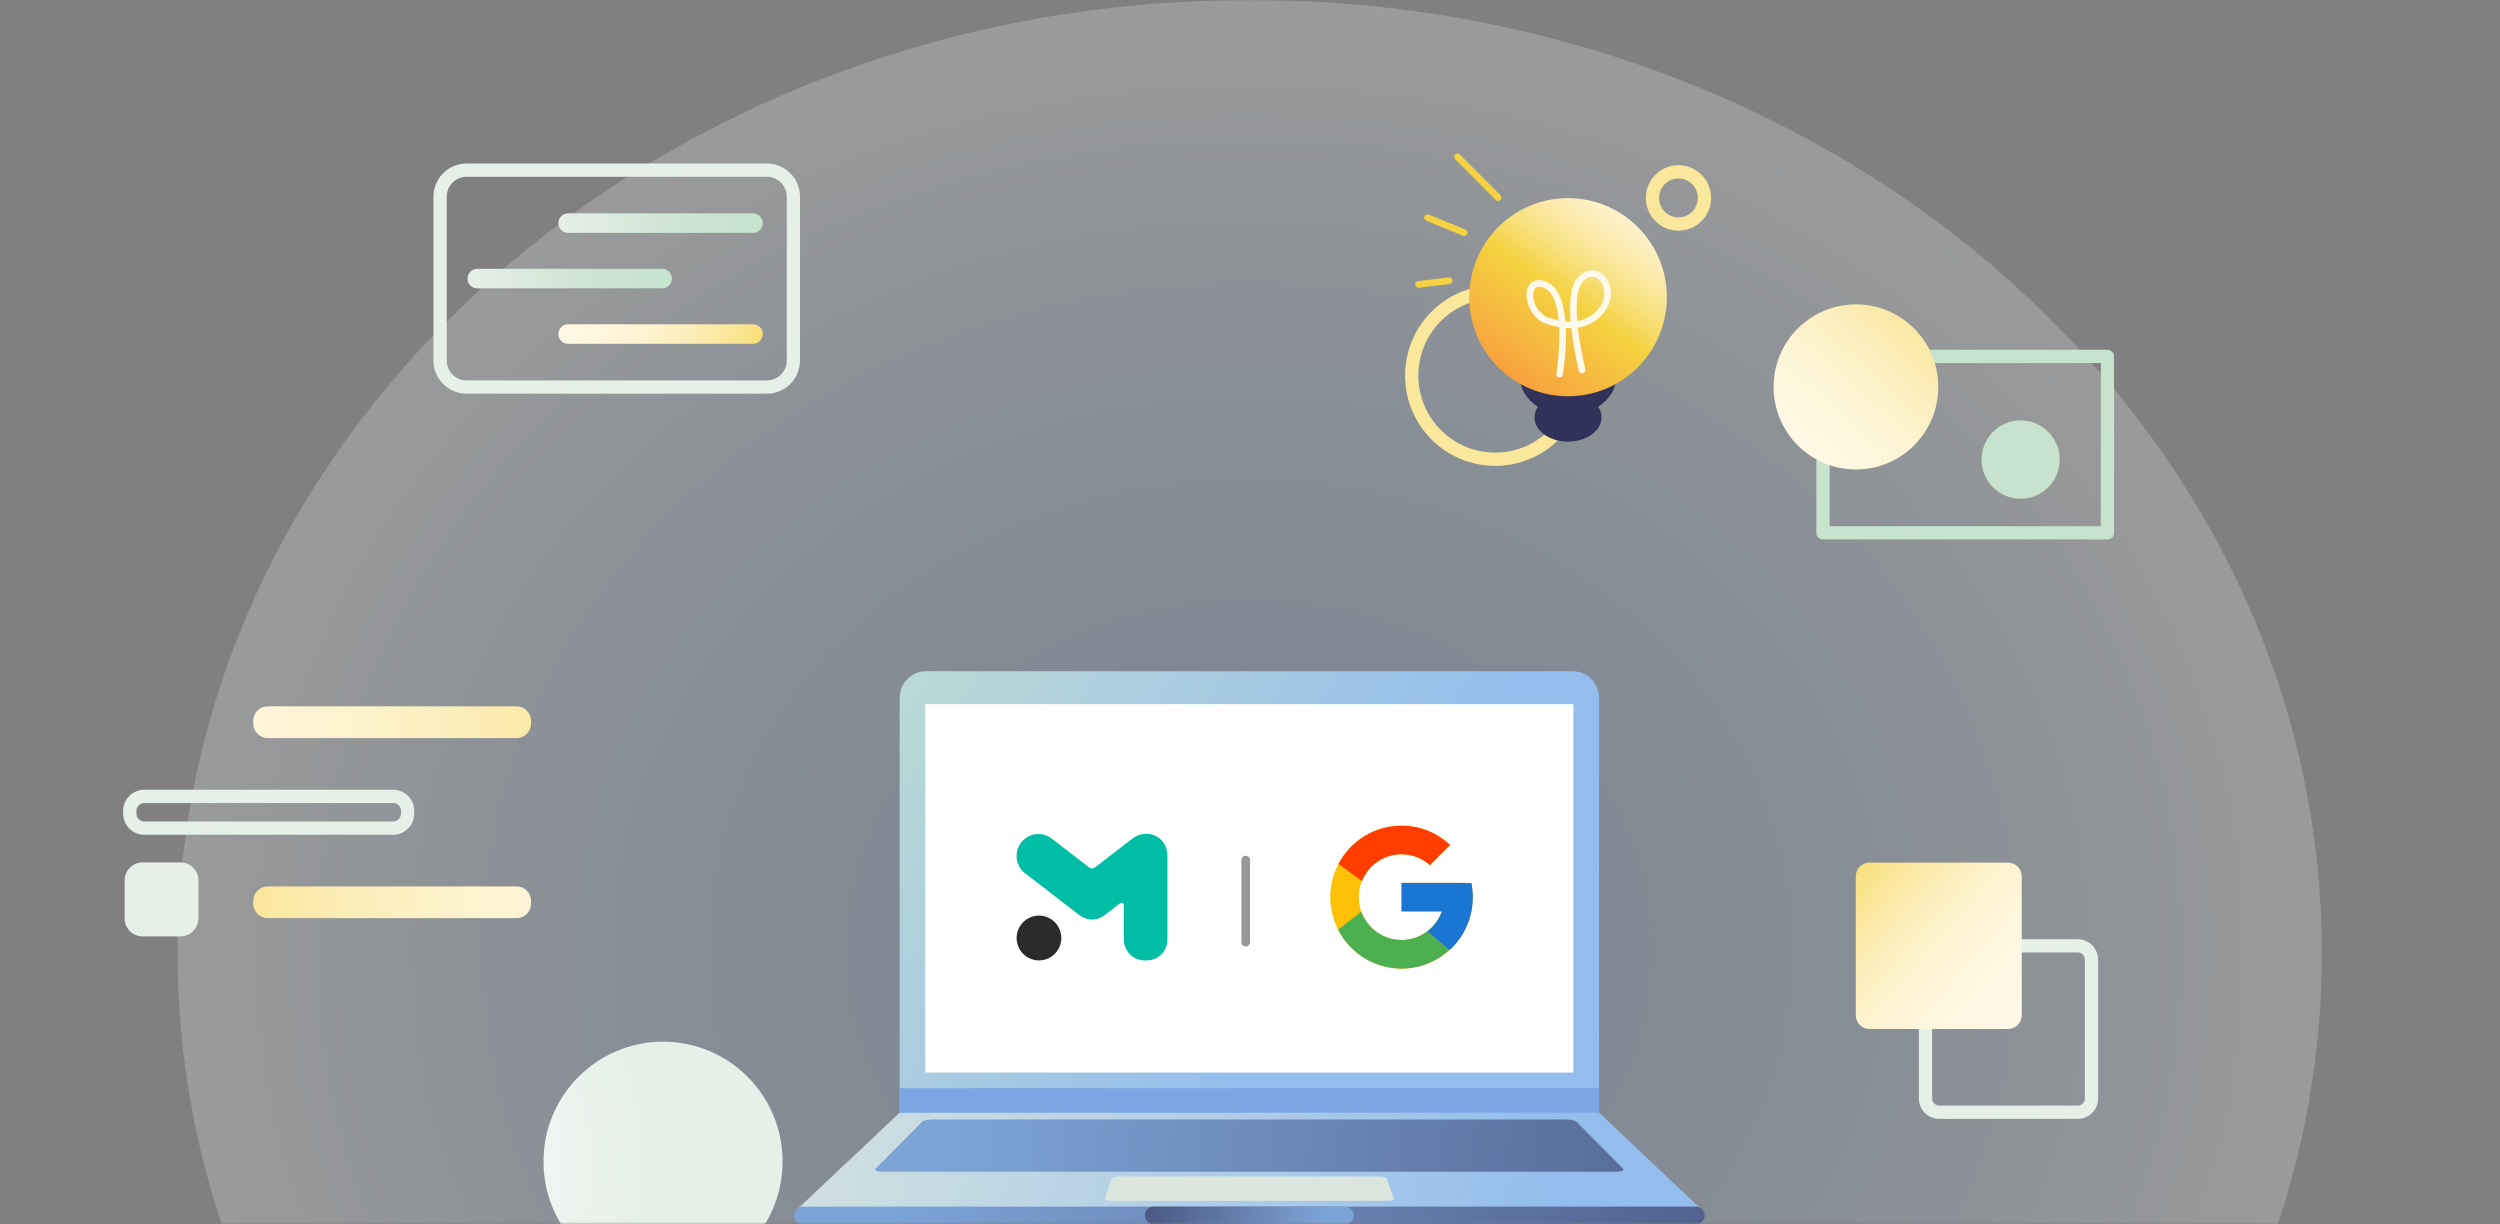 <svg fill="none" height="284" viewBox="0 0 580 284" width="580" xmlns="http://www.w3.org/2000/svg" xmlns:xlink="http://www.w3.org/1999/xlink"><rect x="0" y="0" width="580" height="284" fill="#808080" stroke="none"/><radialGradient id="a" cx="0" cy="0" gradientTransform="matrix(251.921 0 0 221.755 289.938 221.104)" gradientUnits="userSpaceOnUse" r="1"><stop offset="0" stop-color="#6c9ed8"/><stop offset=".139" stop-color="#71a1d9"/><stop offset=".31" stop-color="#80abdd"/><stop offset=".498" stop-color="#99bce4"/><stop offset=".699" stop-color="#bcd3ed"/><stop offset=".906" stop-color="#e8f0f9"/><stop offset="1" stop-color="#fff"/></radialGradient><radialGradient id="b" cx="0" cy="0" gradientTransform="matrix(110.15 0 0 110.448 82.557 270.629)" gradientUnits="userSpaceOnUse" r="1"><stop offset="0" stop-color="#fff"/><stop offset=".627" stop-color="#e6efe8"/></radialGradient><linearGradient id="c" gradientUnits="userSpaceOnUse" x1="461.346" x2="391.34" y1="54.849" y2="133.873"><stop offset="0" stop-color="#f4d240"/><stop offset=".045" stop-color="#f5d654"/><stop offset=".157" stop-color="#f8e181"/><stop offset=".27" stop-color="#fae9a6"/><stop offset=".383" stop-color="#fcf0c3"/><stop offset=".494" stop-color="#fdf5d8"/><stop offset=".603" stop-color="#fef8e4"/><stop offset=".709" stop-color="#fff9e9"/></linearGradient><linearGradient id="d" gradientUnits="userSpaceOnUse" x1="395.824" x2="480.396" y1="171.658" y2="246.116"><stop offset=".316" stop-color="#f4d240"/><stop offset=".322" stop-color="#f4d344"/><stop offset=".391" stop-color="#f7dd6f"/><stop offset=".462" stop-color="#f9e595"/><stop offset=".537" stop-color="#fbecb3"/><stop offset=".614" stop-color="#fdf2cb"/><stop offset=".697" stop-color="#fef5db"/><stop offset=".788" stop-color="#fef8e5"/><stop offset=".903" stop-color="#fff9e9"/></linearGradient><linearGradient id="e" gradientUnits="userSpaceOnUse" x1="189.128" x2="-12.839" y1="166.311" y2="168.85"><stop offset="0" stop-color="#f4d240"/><stop offset=".007" stop-color="#f4d242"/><stop offset=".125" stop-color="#f7dc6e"/><stop offset=".249" stop-color="#f9e594"/><stop offset=".377" stop-color="#fbecb3"/><stop offset=".511" stop-color="#fdf2ca"/><stop offset=".653" stop-color="#fef5db"/><stop offset=".807" stop-color="#fef8e5"/><stop offset="1" stop-color="#fff9e9"/></linearGradient><linearGradient id="f" gradientUnits="userSpaceOnUse" x1="4.159" x2="196.022" y1="209.331" y2="209.331"><stop offset="0" stop-color="#f4d240"/><stop offset=".005" stop-color="#f4d241"/><stop offset=".125" stop-color="#f6dc6e"/><stop offset=".249" stop-color="#f9e593"/><stop offset=".378" stop-color="#fbecb2"/><stop offset=".513" stop-color="#fdf2ca"/><stop offset=".655" stop-color="#fef5db"/><stop offset=".809" stop-color="#fef8e5"/><stop offset="1" stop-color="#fff9e9"/></linearGradient><linearGradient id="g"><stop offset="0" stop-color="#e6efe8"/><stop offset=".52" stop-color="#d0e5d5"/><stop offset=".875" stop-color="#c7e2cd"/></linearGradient><linearGradient id="h" gradientUnits="userSpaceOnUse" x1="129.539" x2="176.967" xlink:href="#g" y1="51.764" y2="51.764"/><linearGradient id="i" gradientUnits="userSpaceOnUse" x1="108.465" x2="155.893" xlink:href="#g" y1="64.632" y2="64.632"/><linearGradient id="j" gradientUnits="userSpaceOnUse" x1="179.828" x2="111.924" y1="90.927" y2="56.806"><stop offset="0" stop-color="#f4d240"/><stop offset=".062" stop-color="#f6d960"/><stop offset=".144" stop-color="#f8e184"/><stop offset=".234" stop-color="#fae9a4"/><stop offset=".331" stop-color="#fceebd"/><stop offset=".439" stop-color="#fdf3d0"/><stop offset=".563" stop-color="#fef6de"/><stop offset=".718" stop-color="#fef8e6"/><stop offset="1" stop-color="#fff9e9"/></linearGradient><linearGradient id="k" gradientUnits="userSpaceOnUse" x1="405.492" x2="295.769" y1="9.856" y2="164.479"><stop offset=".181" stop-color="#fff9e9"/><stop offset=".211" stop-color="#fef8e4"/><stop offset=".242" stop-color="#fdf5d8"/><stop offset=".273" stop-color="#fcf0c3"/><stop offset=".305" stop-color="#fae9a6"/><stop offset=".337" stop-color="#f8e181"/><stop offset=".369" stop-color="#f5d654"/><stop offset=".382" stop-color="#f4d240"/><stop offset=".44" stop-color="#f5bc3f"/><stop offset=".561" stop-color="#fa863c"/><stop offset=".654" stop-color="#ff593b"/></linearGradient><linearGradient id="l" gradientUnits="userSpaceOnUse" x1="142.956" x2="390.329" y1="236.688" y2="297.513"><stop offset=".067" stop-color="#dbe7de"/><stop offset=".87" stop-color="#94bded"/></linearGradient><linearGradient id="m"><stop offset=".038" stop-color="#7da4d7"/><stop offset=".947" stop-color="#303158"/></linearGradient><linearGradient id="n" gradientUnits="userSpaceOnUse" x1="204.835" x2="569.662" xlink:href="#m" y1="258.081" y2="293.343"/><linearGradient id="o" gradientUnits="userSpaceOnUse" x1="166.052" x2="330.654" y1="126.065" y2="234.822"><stop offset=".067" stop-color="#c7e2cd"/><stop offset=".878" stop-color="#94bded"/></linearGradient><linearGradient id="p" gradientUnits="userSpaceOnUse" x1="196.821" x2="543.402" xlink:href="#m" y1="255.572" y2="353.346"/><linearGradient id="q" gradientUnits="userSpaceOnUse" x1="307.679" x2="246.921" xlink:href="#m" y1="289.07" y2="265.034"/><clipPath id="r"><path d="m184.211 155.722h211.273v128.3h-211.273z"/></clipPath><mask id="s" height="284" maskUnits="userSpaceOnUse" width="580" x="0" y="0"><path d="m0 0h580v284h-580z" fill="#d9d9d9"/></mask><g mask="url(#s)"><path d="m289.938 442.189c137.37 0 248.73-98.987 248.73-221.095 0-122.107-111.36-221.094-248.73-221.094-137.369 0-248.729 98.987-248.729 221.094 0 122.108 111.36 221.095 248.729 221.095z" fill="url(#a)" opacity=".21"/><path d="m153.827 297.284c15.317 0 27.734-12.451 27.734-27.81s-12.417-27.81-27.734-27.81c-15.318 0-27.735 12.451-27.735 27.81s12.417 27.81 27.735 27.81z" fill="url(#b)"/><path clip-rule="evenodd" d="m421.398 82.685c0-.852.689-1.542 1.538-1.542h65.992c.849 0 1.538.69 1.538 1.542v40.927c0 .852-.689 1.542-1.538 1.542h-65.992c-.849 0-1.538-.69-1.538-1.542zm3.076 1.542v37.844h62.917v-37.844z" fill="#c7e2cd" fill-rule="evenodd"/><path d="m430.578 108.924c10.55 0 19.103-8.576 19.103-19.155 0-10.579-8.553-19.155-19.103-19.155-10.551 0-19.103 8.576-19.103 19.155 0 10.579 8.552 19.155 19.103 19.155z" fill="url(#c)"/><path d="m468.783 115.72c5.01 0 9.07-4.072 9.07-9.094 0-5.023-4.06-9.095-9.07-9.095-5.009 0-9.07 4.072-9.07 9.095 0 5.022 4.061 9.094 9.07 9.094z" fill="#c7e2cd"/><path clip-rule="evenodd" d="m449.908 220.972c-.913 0-1.653.742-1.653 1.657v32.21c0 .916.74 1.658 1.653 1.658h32.123c.913 0 1.653-.742 1.653-1.658v-32.21c0-.915-.74-1.657-1.653-1.657zm-4.728 1.657c0-2.618 2.116-4.741 4.728-4.741h32.123c2.611 0 4.728 2.123 4.728 4.741v32.21c0 2.619-2.117 4.741-4.728 4.741h-32.123c-2.612 0-4.728-2.122-4.728-4.741z" fill="#e6efe8" fill-rule="evenodd"/><path d="m465.855 200.126h-32.124c-1.762 0-3.19 1.432-3.19 3.199v32.21c0 1.767 1.428 3.199 3.19 3.199h32.124c1.762 0 3.19-1.432 3.19-3.199v-32.21c0-1.767-1.428-3.199-3.19-3.199z" fill="url(#d)"/><path d="m119.851 163.873h-57.744c-1.854 0-3.357 1.507-3.357 3.366v.625c0 1.859 1.503 3.366 3.357 3.366h57.744c1.854 0 3.357-1.507 3.357-3.366v-.625c0-1.859-1.503-3.366-3.357-3.366z" fill="url(#e)"/><path clip-rule="evenodd" d="m33.467 186.304c-1.005 0-1.819.817-1.819 1.825v.625c0 1.007.815 1.824 1.819 1.824h57.744c1.005 0 1.819-.817 1.819-1.824v-.625c0-1.008-.815-1.825-1.819-1.825zm-4.895 1.825c0-2.711 2.191-4.908 4.895-4.908h57.744c2.703 0 4.895 2.197 4.895 4.908v.625c0 2.71-2.191 4.908-4.895 4.908h-57.744c-2.703 0-4.895-2.198-4.895-4.908z" fill="#e6efe8" fill-rule="evenodd"/><path d="m119.851 205.652h-57.744c-1.854 0-3.357 1.507-3.357 3.366v.626c0 1.859 1.503 3.366 3.357 3.366h57.744c1.854 0 3.357-1.507 3.357-3.366v-.626c0-1.859-1.503-3.366-3.357-3.366z" fill="url(#f)"/><path d="m41.849 200.077h-8.761c-2.308 0-4.18 1.876-4.18 4.191v8.785c0 2.315 1.871 4.191 4.18 4.191h8.761c2.308 0 4.18-1.876 4.18-4.191v-8.785c0-2.315-1.871-4.191-4.18-4.191z" fill="#e6efe8"/><path clip-rule="evenodd" d="m108.251 41.012c-2.548 0-4.613 2.071-4.613 4.625v37.99c0 2.554 2.065 4.625 4.613 4.625h69.668c2.547 0 4.613-2.071 4.613-4.625v-37.99c0-2.555-2.066-4.625-4.613-4.625zm-7.689 4.625c0-4.258 3.443-7.709 7.689-7.709h69.668c4.246 0 7.688 3.451 7.688 7.709v37.99c0 4.258-3.442 7.709-7.688 7.709h-69.668c-4.246 0-7.689-3.451-7.689-7.709z" fill="#e6efe8" fill-rule="evenodd"/><path d="m174.707 49.497h-42.908c-1.248 0-2.26 1.015-2.26 2.266v0c0 1.252 1.012 2.266 2.26 2.266h42.908c1.248 0 2.26-1.015 2.26-2.266v-0c0-1.252-1.012-2.266-2.26-2.266z" fill="url(#h)"/><path d="m153.633 62.366h-42.908c-1.248 0-2.26 1.015-2.26 2.266v0c0 1.252 1.012 2.266 2.26 2.266h42.908c1.248 0 2.26-1.015 2.26-2.266v-0c0-1.252-1.012-2.266-2.26-2.266z" fill="url(#i)"/><path d="m174.707 75.235h-42.908c-1.248 0-2.26 1.015-2.26 2.266v0c0 1.252 1.012 2.266 2.26 2.266h42.908c1.248 0 2.26-1.015 2.26-2.266v-0c0-1.252-1.012-2.266-2.26-2.266z" fill="url(#j)"/><g clip-rule="evenodd" fill-rule="evenodd"><path d="m346.876 69.263c-9.842 0-17.82 8-17.82 17.869s7.978 17.869 17.82 17.869c9.843 0 17.821-8 17.821-17.869s-7.978-17.869-17.821-17.869zm-20.896 17.869c0-11.572 9.356-20.953 20.896-20.953 11.541 0 20.896 9.381 20.896 20.953s-9.355 20.953-20.896 20.953c-11.54 0-20.896-9.381-20.896-20.953z" fill="#f9e79b"/><path d="m389.405 41.411c-2.485 0-4.5 2.02-4.5 4.511s2.015 4.511 4.5 4.511c2.484 0 4.499-2.02 4.499-4.511s-2.015-4.511-4.499-4.511zm-7.575 4.511c0-4.195 3.391-7.595 7.575-7.595 4.183 0 7.574 3.4 7.574 7.595 0 4.194-3.391 7.595-7.574 7.595-4.184 0-7.575-3.4-7.575-7.595z" fill="#f9e79b"/><g fill="#f4d240"><path d="m337.588 35.842c.301-.301.788-.301 1.088 0l9.444 9.47c.3.301.3.789 0 1.09-.301.301-.787.301-1.088 0l-9.444-9.47c-.3-.301-.3-.789 0-1.09z"/><path d="m330.473 50.2c.161-.394.609-.583 1.003-.422l8.509 3.483c.393.161.582.611.421 1.005-.16.394-.609.583-1.002.422l-8.509-3.483c-.394-.161-.582-.611-.422-1.005z"/><path d="m336.984 65.025c.052.423-.248.807-.67.859l-7.12.871c-.421.052-.805-.249-.856-.672-.052-.423.248-.807.67-.859l7.12-.871c.422-.051.805.249.856.672z"/></g></g><path d="m363.784 96.375c6.225 0 11.272-4.138 11.272-9.243 0-5.105-5.047-9.243-11.272-9.243-6.226 0-11.272 4.138-11.272 9.243 0 5.105 5.046 9.243 11.272 9.243z" fill="#313259"/><path d="m363.783 102.459c4.298 0 7.782-2.518 7.782-5.625s-3.484-5.625-7.782-5.625c-4.297 0-7.781 2.519-7.781 5.625s3.484 5.625 7.781 5.625z" fill="#313259"/><path d="m363.783 91.937c12.66 0 22.923-10.291 22.923-22.985 0-12.695-10.263-22.985-22.923-22.985s-22.924 10.291-22.924 22.985c0 12.694 10.264 22.985 22.924 22.985z" fill="url(#k)"/><path clip-rule="evenodd" d="m372.725 64.592c1.339 1.963 1.526 5.092-.465 7.699-1.686 2.207-3.796 3.354-6.136 3.721-.015.002-.03.005-.045.007.023.207.046.413.071.62.284 2.372.695 4.627 1.036 6.292.17.832.322 1.514.432 1.987.055.237.099.421.129.546.015.062.027.11.034.141l.009.035.003.011c.104.413-.146.832-.557.936-.412.104-.83-.146-.934-.559l.745-.189c-.745.189-.745.189-.745.188l-.004-.014-.009-.039c-.009-.034-.021-.084-.036-.149-.032-.13-.077-.319-.133-.562-.112-.484-.267-1.18-.44-2.026-.346-1.69-.766-3.99-1.057-6.417-.027-.225-.052-.451-.077-.678-.421.007-.846-.008-1.275-.042.015.378.025.755.03 1.129.033 2.499-.143 4.92-.327 6.712-.092.897-.186 1.639-.257 2.158-.036.26-.066.463-.087.603-.01.07-.019.124-.025.16l-.006.042-.002.011-.001.004c0 0 0 .001-.758-.124l.758.125c-.069.42-.464.705-.883.636-.419-.069-.703-.466-.634-.886l.002-.011.006-.038c.005-.034.013-.084.023-.151.02-.133.049-.33.084-.582.069-.504.161-1.228.25-2.106.18-1.756.351-4.114.319-6.533-.006-.451-.019-.901-.04-1.35-.959-.17-1.93-.422-2.899-.735-2.801-.903-4.401-3.772-4.644-6.117-.122-1.172.076-2.402.834-3.221.819-.884 2.065-1.067 3.512-.571 1.999.685 3.156 2.565 3.825 4.705.435 1.391.69 2.97.825 4.582.416.04.824.059 1.225.057-.137-1.727-.182-3.457-.062-5.022.169-2.189.674-4.263 1.916-5.456 1.149-1.103 2.409-1.56 3.615-1.404 1.19.154 2.183.886 2.855 1.87zm-6.792 9.889c-.132-1.671-.173-3.316-.061-4.781.166-2.145.648-3.695 1.447-4.461.891-.856 1.707-1.072 2.354-.988.664.086 1.301.506 1.782 1.211.966 1.416 1.17 3.815-.416 5.891-1.428 1.87-3.166 2.813-5.106 3.128zm-4.322-.169c-.134-1.398-.365-2.729-.727-3.887-.617-1.974-1.554-3.261-2.855-3.708-1.087-.373-1.618-.131-1.888.161-.329.356-.531 1.053-.432 2.013.199 1.921 1.523 4.144 3.585 4.808.789.254 1.563.461 2.317.612z" fill="#fff9e9" fill-rule="evenodd"/><g clip-path="url(#r)"><path d="m370.976 258.138c-51.175-5.798-105.661-5.003-162.26 0l-23.459 22.121c-.761.718-.258 2.001.788 2.005l206.988.81c1.558.006 2.318-1.906 1.184-2.977z" fill="url(#l)"/><path d="m374.864 271.848h-170.033c-1.324 0-2.079-.32-1.69-.713l10.799-10.883c.296-.298 1.46-.539 2.602-.539h146.611c1.142 0 2.305.24 2.601.539l10.799 10.883c.389.393-.365.713-1.689.713z" fill="url(#n)"/><path d="m321.764 278.601h-63.833c-1.005 0-1.727-.262-1.612-.584l1.622-4.561c.103-.29.952-.523 1.897-.523h60.019c.945 0 1.794.233 1.897.523l1.623 4.561c.114.322-.607.584-1.613.584z" fill="#dbe7de"/><path d="m370.977 161.868v96.27h-162.26v-96.27c0-3.394 2.743-6.146 6.127-6.146h150.007c3.384 0 6.126 2.752 6.126 6.146z" fill="url(#o)"/><path d="m395.483 281.973c0 .565-.228 1.078-.597 1.449-.19.191-.415.341-.663.444s-.514.156-.782.156h-207.188c-1.128 0-2.042-.917-2.042-2.049 0-.565.229-1.078.598-1.449.37-.37.88-.599 1.444-.599h207.188c1.128 0 2.042.917 2.042 2.048z" fill="url(#p)"/><path d="m208.717 252.458h162.26v5.68h-162.26z" fill="#7ca6e3"/><path d="m214.658 163.357h150.379v85.47h-150.379z" fill="#fff"/><path d="m341.368 204.889h-1.331v-.068h-14.879v6.63h9.343c-1.363 3.86-5.025 6.631-9.343 6.631-5.477 0-9.918-4.454-9.918-9.946 0-5.493 4.441-9.946 9.918-9.946 2.529 0 4.829.957 6.581 2.519l4.676-4.689c-2.953-2.759-6.902-4.46-11.257-4.46-9.129 0-16.531 7.422-16.531 16.576s7.402 16.576 16.531 16.576c9.13 0 16.532-7.422 16.532-16.576 0-1.112-.114-2.196-.322-3.247z" fill="#ffc107"/><path d="m310.533 200.42 5.432 3.995c1.469-3.649 5.029-6.225 9.194-6.225 2.528 0 4.828.957 6.58 2.519l4.676-4.689c-2.953-2.759-6.902-4.46-11.256-4.46-6.35 0-11.857 3.594-14.626 8.86z" fill="#ff3d00"/><path d="m325.159 224.712c4.27 0 8.15-1.638 11.083-4.303l-5.116-4.341c-1.66 1.26-3.723 2.014-5.967 2.014-4.3 0-7.951-2.749-9.327-6.586l-5.391 4.165c2.736 5.368 8.293 9.051 14.718 9.051z" fill="#4caf50"/><path d="m341.368 204.889h-1.331v-.068h-14.879v6.63h9.343c-.655 1.854-1.844 3.453-3.378 4.617l.002-.001 5.117 4.341c-.362.33 5.448-3.984 5.448-12.272 0-1.112-.114-2.196-.322-3.247z" fill="#1976d2"/><path d="m289.002 198.535c.552 0 1 .448 1 1v19.057c0 .552-.448 1-1 1s-1-.448-1-1v-19.057c0-.552.448-1 1-1z" fill="#979797"/><path d="m241.041 222.82c1.376 0 2.696-.549 3.669-1.524.972-.976 1.519-2.299 1.519-3.678 0-1.38-.547-2.703-1.519-3.678-.973-.976-2.293-1.524-3.669-1.524s-2.695.548-3.668 1.524c-.973.975-1.519 2.298-1.519 3.678 0 1.379.546 2.702 1.519 3.678.973.975 2.292 1.524 3.668 1.524z" fill="#2b2b2b"/><path d="m260.72 217.761c0 2.97 2.111 5.077 5.063 5.077 2.962 0 5.064-2.107 5.064-5.076v-19.178c0-4.58-4.824-6.591-8.149-4.024l-8.656 6.677c-.497.364-.878.364-1.375 0l-8.665-6.686c-2.217-1.715-5.398-1.293-7.109.929-.406.528-.704 1.132-.877 1.775-.173.644-.218 1.316-.132 1.977s.302 1.298.634 1.876.775 1.084 1.302 1.49l12.439 9.598c1.892 1.485 4.241 1.533 6.181 0 1.127-.865 2.251-1.734 3.373-2.606.42-.326.907-.096.907.441z" fill="#00bda6"/><path d="m314.074 281.973c0 1.132-.914 2.049-2.042 2.049h-44.37c-1.128 0-2.043-.917-2.043-2.049 0-1.131.915-2.048 2.043-2.048h44.37c1.128 0 2.042.917 2.042 2.048z" fill="url(#q)"/></g></g></svg>
